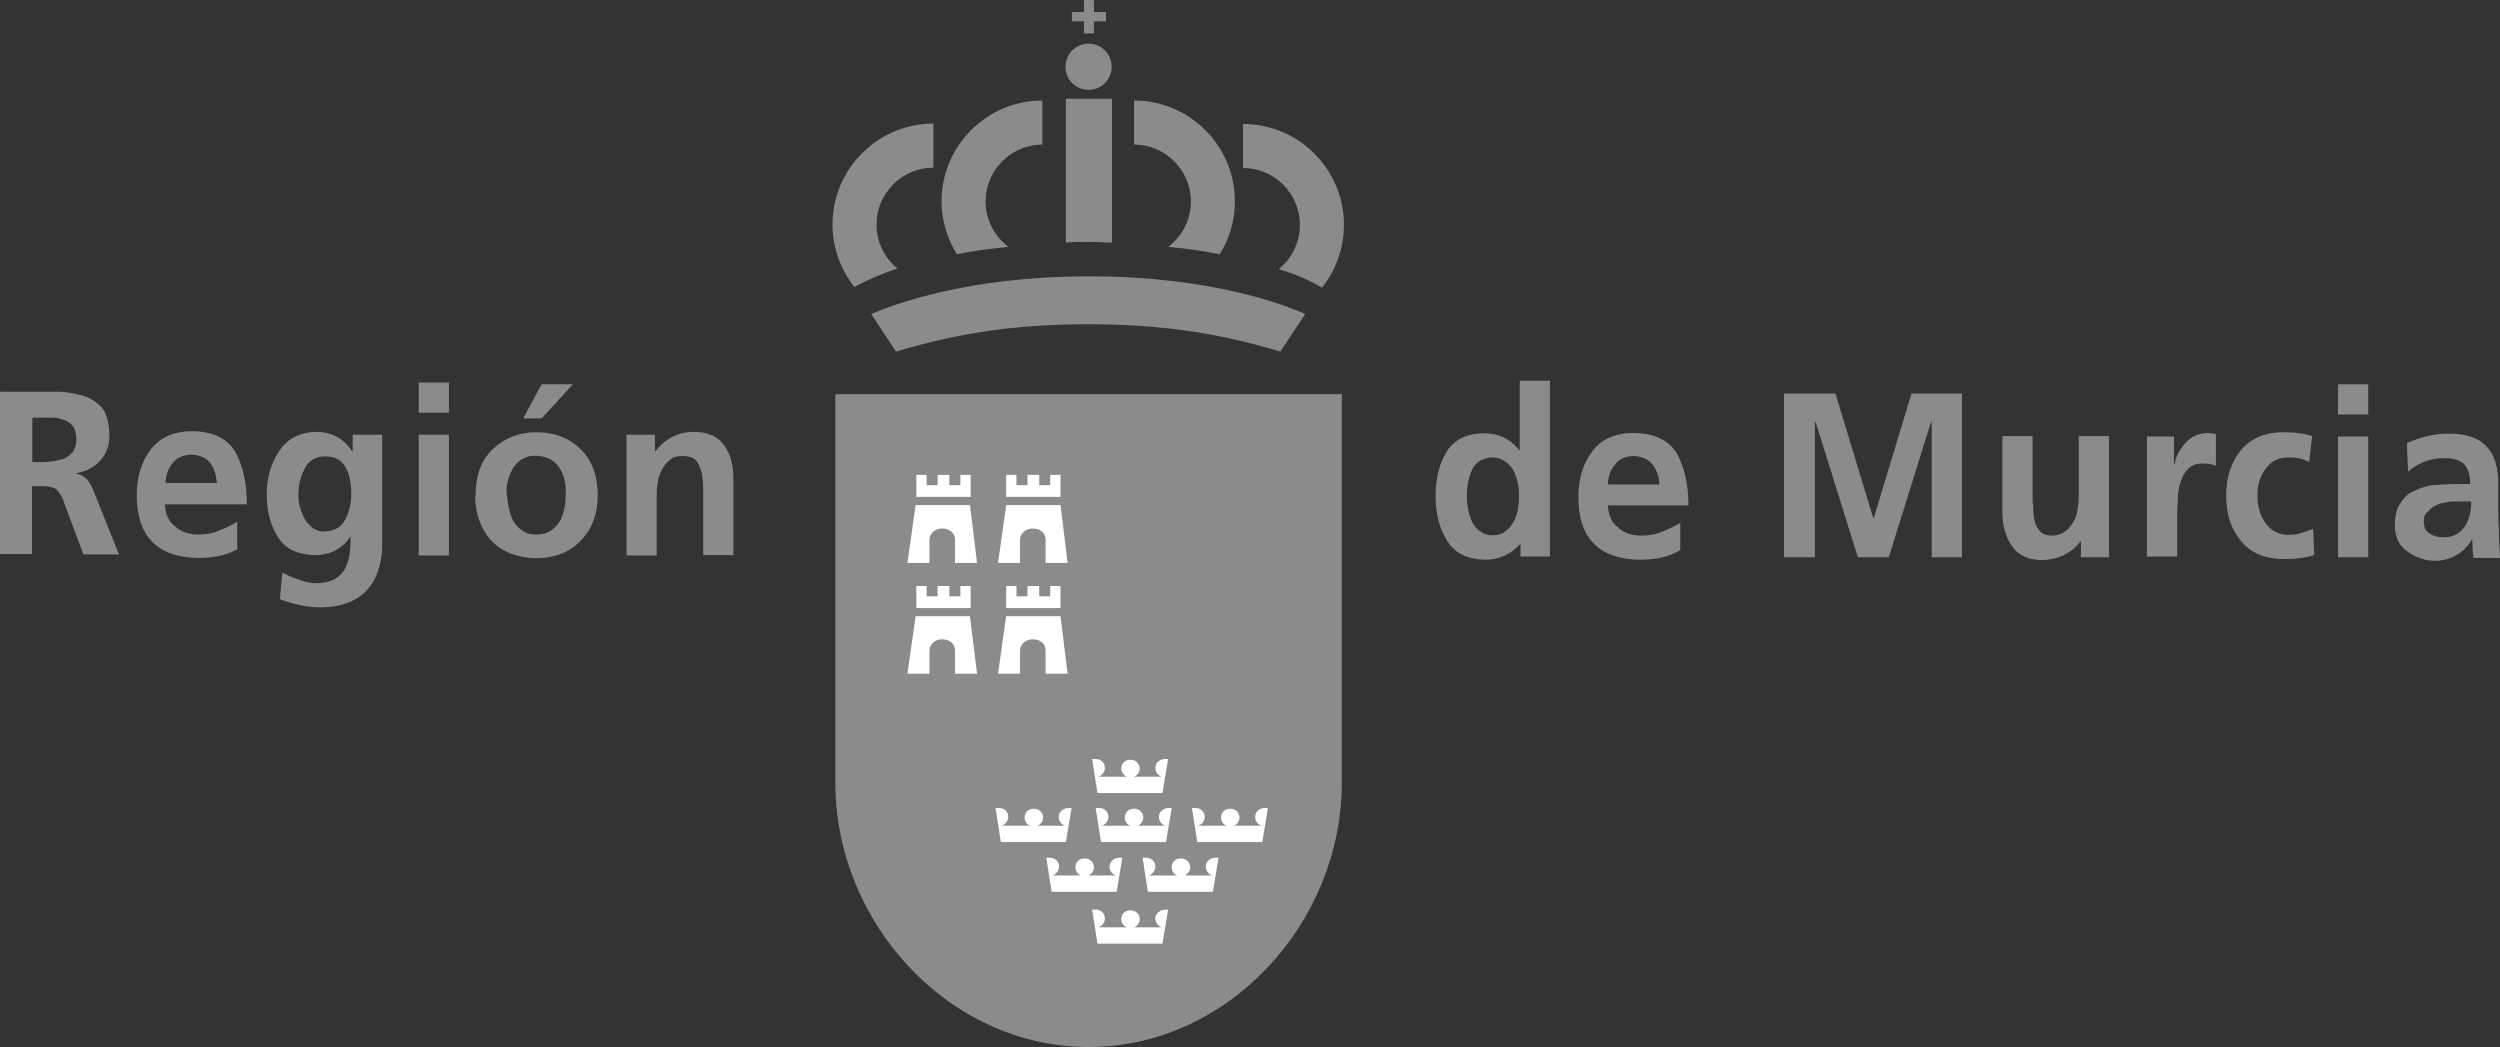 <?xml version="1.0" encoding="UTF-8"?> <svg xmlns="http://www.w3.org/2000/svg" id="Capa_2" data-name="Capa 2" viewBox="0 0 70.39 29.48"><rect x="0" y="0" width="70.39" height="29.48" fill="#333333" stroke="none"/><defs><style> .cls-1, .cls-2 { fill: #8b8b8b; } .cls-3 { fill: #fff; } .cls-3, .cls-2 { fill-rule: evenodd; } </style></defs><g id="Capa_1-2" data-name="Capa 1"><g><path class="cls-1" d="M37.78,11.1v10.94c0,3.94-3.19,7.44-7.13,7.44s-7.13-3.5-7.13-7.44v-10.94h14.26Z"></path><path class="cls-3" d="M30.28,24.42c0-.15.11-.25.26-.25s.26.11.26.25c0,.1-.07.2-.16.23h.78c-.1-.03-.18-.13-.18-.25,0-.15.13-.25.28-.25h.08l-.16.96h-1.83l-.15-.96h.1c.15,0,.26.11.26.25,0,.11-.08.21-.18.25h.8c-.1-.03-.16-.13-.16-.23ZM32.99,24.42c0-.15.11-.25.26-.25s.26.11.26.25c0,.1-.07.2-.16.23h.78c-.1-.03-.18-.13-.18-.25,0-.15.13-.25.28-.25h.08l-.16.96h-1.83l-.15-.96h.1c.15,0,.26.11.26.25,0,.11-.08.21-.18.25h.8c-.1-.03-.16-.13-.16-.23ZM31.57,21.64c0-.15.11-.25.26-.25s.26.11.26.25c0,.1-.07.2-.16.23h.78c-.1-.03-.18-.13-.18-.25,0-.15.13-.25.28-.25h.08l-.16.96h-1.83l-.15-.96h.1c.15,0,.26.11.26.25,0,.11-.08.21-.18.25h.8c-.08-.03-.16-.13-.16-.23ZM28.85,23.02c0-.15.11-.25.26-.25s.26.11.26.25c0,.1-.07.2-.16.23h.78c-.1-.03-.18-.13-.18-.25,0-.15.13-.25.28-.25h.08l-.16.96h-1.83l-.15-.96h.1c.15,0,.26.11.26.25,0,.11-.08.21-.18.25h.8c-.1-.03-.16-.13-.16-.23ZM31.67,23.02c0-.15.11-.25.26-.25s.26.11.26.25c0,.1-.07.2-.16.23h.78c-.1-.03-.18-.13-.18-.25,0-.15.13-.25.28-.25h.08l-.16.96h-1.83l-.15-.96h.1c.15,0,.26.11.26.25,0,.11-.08.21-.18.25h.8c-.1-.03-.16-.13-.16-.23ZM34.38,23.02c0-.15.11-.25.26-.25s.26.11.26.25c0,.1-.07.2-.16.23h.78c-.1-.03-.18-.13-.18-.25,0-.15.13-.25.28-.25h.08l-.16.96h-1.83l-.15-.96h.1c.15,0,.26.11.26.25,0,.11-.08.21-.18.25h.8c-.1-.03-.16-.13-.16-.23ZM31.57,25.88c0-.15.11-.25.26-.25s.26.11.26.25c0,.1-.07.2-.16.23h.78c-.1-.03-.18-.13-.18-.25,0-.13.13-.25.28-.25h.08l-.16.96h-1.83l-.15-.96h.1c.15,0,.26.11.26.25,0,.11-.08.21-.18.25h.8c-.08-.03-.16-.11-.16-.23Z"></path><path class="cls-3" d="M25.78,14.22l-.23,1.63h.62v-.64c0-.23.2-.33.36-.33.15,0,.36.08.36.33v.64h.62l-.2-1.63h-1.54ZM26.57,13.99h-.77v-.62h.29v.29h.31v-.29h.33v.29h.31v-.29h.29v.62h-.77ZM28.33,14.22l-.23,1.63h.62v-.64c0-.23.2-.33.36-.33s.36.08.36.33v.64h.62l-.2-1.63h-1.54ZM29.1,13.99h-.77v-.62h.29v.29h.31v-.29h.33v.29h.31v-.29h.29v.62h-.77ZM25.78,17.35l-.23,1.62h.62v-.64c0-.23.2-.33.36-.33.15,0,.36.08.36.33v.64h.62l-.2-1.62h-1.54ZM26.57,17.12h-.77v-.62h.29v.29h.31v-.29h.33v.29h.31v-.29h.29v.62h-.77ZM28.33,17.35l-.23,1.62h.62v-.64c0-.23.2-.33.36-.33s.36.08.36.33v.64h.62l-.2-1.62h-1.54ZM29.1,17.12h-.77v-.62h.29v.29h.31v-.29h.33v.29h.31v-.29h.29v.62h-.77Z"></path><path class="cls-2" d="M30.18.34h.34v-.34h.28v.34h.34v.26h-.34v.34h-.28v-.34h-.34v-.26ZM30.65,7.78c3.45,0,5.51.8,6.1,1.06l-.7,1.06c-1.85-.56-3.5-.77-5.41-.77s-3.55.21-5.41.77l-.7-1.06c.62-.26,2.7-1.06,6.13-1.06ZM24.06,8.09c-.38-.49-.62-1.1-.62-1.77,0-1.57,1.28-2.84,2.84-2.84v1.24c-.88,0-1.6.72-1.6,1.6,0,.51.23.95.59,1.24-.46.15-.87.33-1.21.52ZM32.89,6.95c.39-.29.64-.75.64-1.28,0-.88-.72-1.6-1.6-1.6v-1.24c1.57,0,2.84,1.28,2.84,2.84,0,.54-.15,1.05-.43,1.49-.46-.1-.95-.16-1.45-.21ZM36.01,7.57c.36-.29.59-.74.59-1.24,0-.88-.72-1.6-1.6-1.6v-1.24c1.57,0,2.84,1.28,2.84,2.84,0,.67-.23,1.28-.62,1.77-.33-.2-.74-.38-1.21-.52ZM30,2.78h1.31v4.05c-.21,0-.44-.02-.65-.02s-.44,0-.65.02V2.78ZM26.94,7.16c-.26-.43-.43-.93-.43-1.49,0-1.57,1.28-2.84,2.84-2.84v1.24c-.88,0-1.6.72-1.6,1.6,0,.52.25.98.64,1.28-.49.05-.98.11-1.45.21ZM30,1.88c0-.36.29-.65.65-.65s.65.29.65.65-.29.65-.65.65-.65-.29-.65-.65Z"></path><g><path class="cls-1" d="M42.82,15.3h0c-.28.31-.62.47-1.03.46-.51-.02-.85-.2-1.06-.56-.21-.34-.31-.77-.31-1.24s.1-.9.31-1.24.57-.52,1.06-.52c.41,0,.74.16.98.47h.02v-1.95h.85v4.95h-.83v-.38h.02ZM41.3,13.98c0,.25.05.49.15.72.05.1.13.2.23.26.1.08.21.11.34.11.15,0,.28-.03.36-.11.1-.07.18-.16.23-.26.07-.11.1-.23.13-.36.02-.13.03-.25.03-.38,0-.26-.05-.49-.16-.72-.07-.11-.15-.2-.25-.26-.1-.07-.21-.1-.36-.1-.26.02-.46.13-.56.36-.05.11-.08.23-.11.36-.02.13-.03.26-.03.38Z"></path><path class="cls-1" d="M47.29,15.5c-.29.18-.69.26-1.13.26-1.13-.02-1.72-.6-1.72-1.77,0-.51.13-.93.39-1.28s.64-.51,1.14-.52c.6,0,1.01.2,1.24.57.21.38.33.87.33,1.47h-2.27c.02.28.11.49.29.62.16.16.39.23.65.23.21,0,.41-.03.59-.11.18-.07.34-.15.51-.25v.77h-.03ZM46.72,13.65c0-.23-.07-.41-.18-.56s-.28-.23-.52-.25c-.23,0-.43.08-.54.23-.13.15-.2.34-.21.57h1.45Z"></path><path class="cls-1" d="M50.24,11.08h1.44l1.06,3.5h.02l1.06-3.5h1.42v4.61h-.85v-3.81h-.02l-1.19,3.81h-.87l-1.19-3.81-.02.02v3.79h-.87v-4.61h0Z"></path><path class="cls-1" d="M59.41,15.69h-.82v-.46h0c-.26.34-.62.52-1.08.54-.39,0-.67-.13-.85-.38s-.28-.57-.28-.95v-2.16h.85v1.81s0,.1.02.15v.16c0,.11.03.23.05.33.03.1.1.18.16.25.08.07.18.1.31.1.16,0,.29-.05.39-.13s.16-.16.23-.28.1-.25.11-.36c.02-.13.03-.25.03-.36v-1.67h.85v3.4h.02Z"></path><path class="cls-1" d="M60.44,12.29h.77v.77h.02c.03-.18.11-.36.28-.56s.36-.29.62-.31c.08,0,.18.02.26.03v.9c-.1-.05-.21-.07-.39-.07-.16,0-.29.05-.39.15-.1.1-.16.21-.21.36s-.07.29-.08.44c0,.15-.02.29-.02.43v1.24h-.85v-3.38h0Z"></path><path class="cls-1" d="M65.02,13.01c-.07-.03-.15-.07-.25-.1-.1-.02-.21-.03-.34-.03-.26,0-.47.1-.62.29-.16.2-.25.46-.25.78s.08.57.23.78.36.33.67.33c.13,0,.25-.02.38-.07.11-.03.21-.07.29-.1l.03.74c-.11.03-.25.07-.39.08-.13.02-.29.03-.47.03-.54,0-.95-.18-1.21-.52-.28-.33-.41-.75-.41-1.28s.15-.93.41-1.26c.28-.33.67-.51,1.18-.51.33,0,.6.03.83.11l-.08.7Z"></path><path class="cls-1" d="M65.83,10.82h.85v.85h-.85v-.85ZM65.83,12.29h.85v3.4h-.85v-3.4Z"></path><path class="cls-1" d="M67.78,12.47c.38-.16.75-.26,1.14-.26.96-.02,1.44.46,1.42,1.44v.44c0,.33,0,.62.02.85,0,.25.02.51.03.77h-.75c-.02-.21-.03-.38-.03-.51h-.02c-.1.18-.25.33-.43.43-.18.11-.39.16-.59.16-.29,0-.56-.1-.78-.26-.25-.16-.36-.43-.36-.75,0-.26.05-.46.16-.62.1-.16.23-.28.39-.34.16-.08.36-.15.54-.16.2-.02.38-.03.56-.03h.47c0-.28-.07-.46-.18-.57s-.31-.16-.56-.16c-.38,0-.72.13-1.01.38l-.03-.78ZM68.25,14.71c0,.15.05.25.16.31.1.07.23.11.39.11.26,0,.46-.1.6-.31.13-.2.18-.44.18-.7h-.52s-.1,0-.15.02c-.11.02-.21.03-.31.08s-.18.1-.23.18c-.1.07-.13.16-.13.31Z"></path></g><g><path class="cls-1" d="M.02,11.03h1.7c.25.02.47.07.67.13.21.07.38.2.51.36.11.16.18.43.18.74,0,.28-.08.51-.25.7s-.39.31-.67.36v.02c.11.02.21.07.29.16s.13.2.18.31l.72,1.8h-1l-.54-1.44c-.05-.18-.13-.29-.21-.38-.08-.07-.23-.1-.41-.1h-.29v1.91h-.9v-4.58h.02ZM.92,13.01h.29c.11,0,.23-.02.34-.03.11-.02.21-.05.29-.08.08-.05.16-.11.23-.2.05-.08.08-.2.08-.34s-.03-.25-.08-.34c-.07-.08-.13-.15-.23-.18-.08-.03-.2-.07-.29-.08h-.64v1.26Z"></path><path class="cls-1" d="M6.7,15.45c-.29.18-.69.26-1.13.26-1.13-.02-1.72-.6-1.72-1.77,0-.51.13-.93.39-1.28.26-.34.64-.51,1.14-.52.6,0,1.01.2,1.24.57.21.38.33.87.33,1.49h-2.31c.02.28.11.49.29.62.16.15.39.23.65.23.21,0,.41-.03.59-.11.18-.07.34-.15.51-.25v.75ZM6.11,13.62c-.02-.23-.07-.41-.18-.57-.11-.15-.28-.23-.52-.25-.23,0-.43.08-.54.23-.13.15-.2.34-.21.57h1.45v.02Z"></path><path class="cls-1" d="M10.76,12.24v3.07c0,.11,0,.23-.02.34-.02.11-.03.23-.07.33-.05.21-.15.41-.28.57-.13.16-.29.29-.52.39-.23.1-.51.16-.85.16s-.72-.07-1.14-.23l.07-.75c.15.08.29.15.47.2.18.07.34.1.47.1.23,0,.43-.05.56-.13s.23-.2.29-.33.1-.28.11-.43c.02-.15.02-.29.02-.44h0c-.08.15-.21.28-.38.38-.18.11-.39.16-.64.16-.49-.02-.83-.18-1.03-.52-.21-.33-.31-.72-.31-1.19,0-.43.1-.83.33-1.19s.57-.56,1.06-.57c.44,0,.77.18,1.01.54h.02v-.46h.82ZM9.14,14.96c.26,0,.46-.11.57-.31s.18-.44.18-.74-.05-.56-.16-.75c-.11-.2-.29-.31-.56-.31-.28,0-.47.11-.59.34-.11.21-.18.46-.18.74,0,.25.07.47.18.69.07.1.15.18.23.25.1.07.21.1.33.1Z"></path><path class="cls-1" d="M11.79,10.77h.85v.85h-.85v-.85ZM11.79,12.24h.85v3.4h-.85v-3.4Z"></path><path class="cls-1" d="M13.39,13.96c0-.57.16-1.01.49-1.32.33-.31.74-.47,1.23-.47s.92.16,1.23.47c.33.31.49.77.49,1.32,0,.49-.15.92-.46,1.24-.29.33-.72.51-1.28.52-.54-.02-.96-.18-1.28-.52-.28-.33-.43-.74-.43-1.24ZM14.27,13.86c0,.07,0,.13.02.2,0,.08.02.15.03.21.03.15.07.28.13.39s.15.21.26.28c.1.08.23.11.39.11s.31-.03.41-.11c.1-.07.2-.16.26-.28.07-.11.1-.25.13-.39.02-.13.03-.28.03-.43,0-.28-.07-.51-.2-.7-.15-.2-.34-.29-.64-.31-.28,0-.47.11-.62.31-.13.21-.21.44-.21.72ZM15.25,10.82h.88l-.88.96h-.52l.52-.96Z"></path><path class="cls-1" d="M17.62,12.24h.82v.46h.02c.28-.36.64-.54,1.08-.54.39,0,.67.13.85.38.18.25.26.56.26.95v2.14h-.85v-1.81c0-.11,0-.23-.02-.34,0-.11-.03-.21-.07-.31-.03-.1-.08-.18-.16-.25-.08-.05-.2-.08-.33-.08-.15,0-.28.03-.36.11-.1.08-.16.16-.23.28-.05.11-.1.23-.11.36-.03.13-.03.26-.03.38v1.67h-.85v-3.38h-.02Z"></path></g></g></g></svg> 